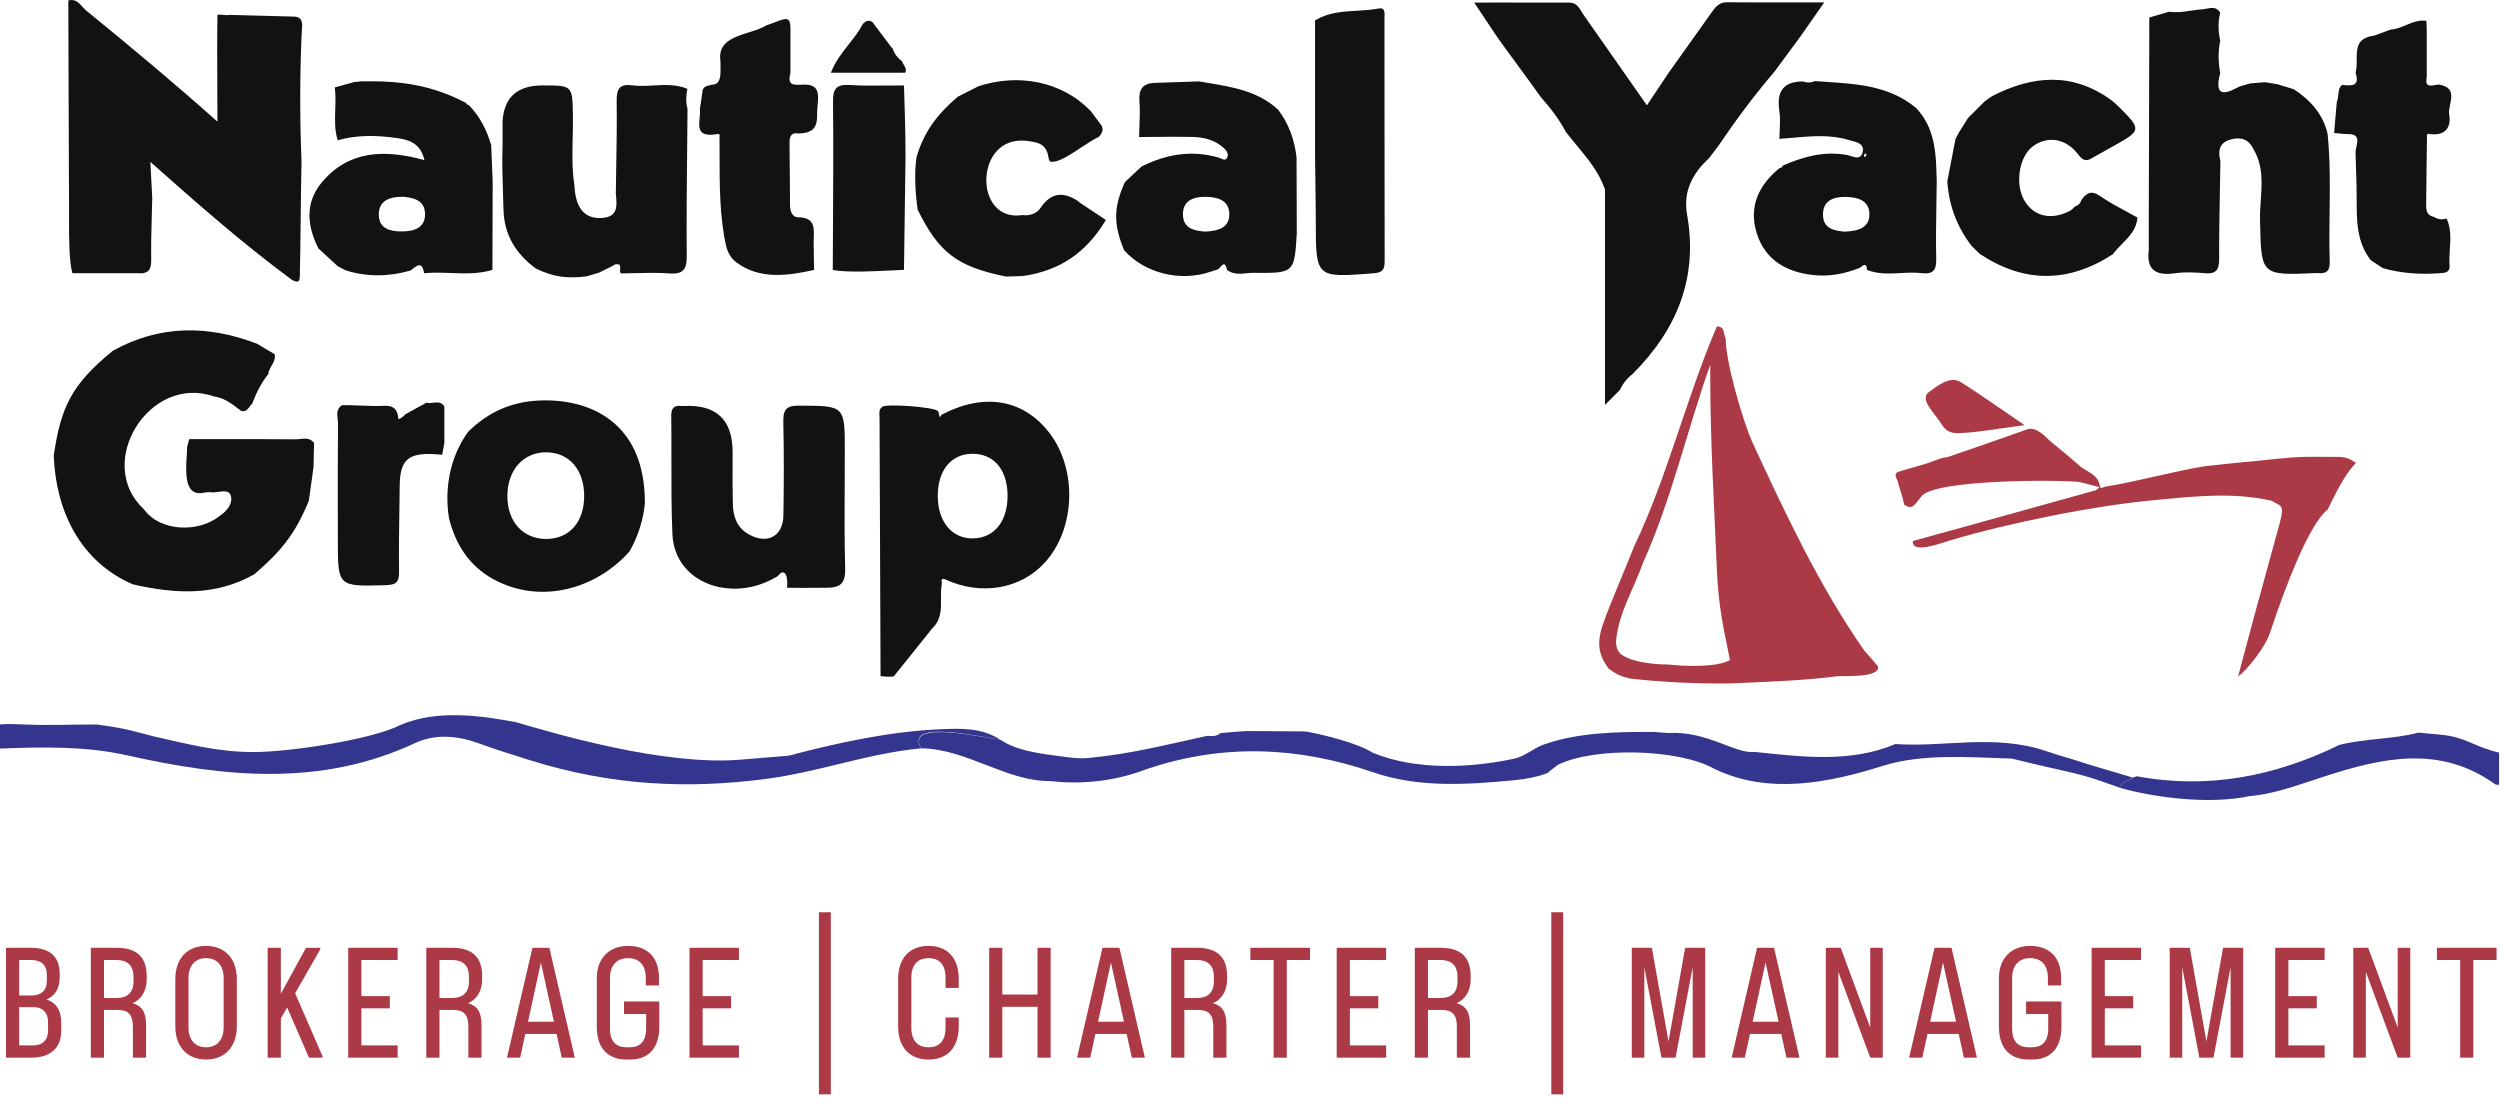 <svg xmlns="http://www.w3.org/2000/svg" width="621" height="275" viewBox="0 0 621 275" fill="none"><path fill-rule="evenodd" clip-rule="evenodd" d="M37.82 49.049C37.789 50.61 37.746 52.172 37.703 53.733L37.703 53.733C37.603 57.302 37.504 60.87 37.56 64.439C37.6 66.989 36.9 68.089 34.21 67.869H17.98C17.14 64.752 17.147 59.185 17.153 54.455V54.455V54.455V54.455V54.455V54.455V54.455V54.455V54.454V54.454V54.454V54.454V54.454V54.454C17.154 53.555 17.155 52.685 17.15 51.869C17.09 40.369 17.057 28.869 17.023 17.369C17.007 11.619 16.99 5.869 16.97 0.119C18.66 -0.353 19.571 0.667 20.451 1.651C20.763 2.001 21.072 2.347 21.41 2.619C32.488 11.643 43.413 20.75 54.01 30.209C54.01 27.373 53.995 24.455 53.979 21.511C53.948 15.538 53.916 9.452 54.01 3.699C54.493 3.573 54.994 3.635 55.495 3.697C55.989 3.757 56.483 3.818 56.96 3.699L72.95 4.119C75.294 4.119 75.135 5.958 74.978 7.769L74.978 7.769C74.939 8.221 74.9 8.67 74.9 9.089C74.47 19.419 74.47 29.739 74.9 40.069C74.795 44.899 74.743 49.589 74.69 54.279C74.638 58.969 74.585 63.659 74.48 68.489C74.453 69.729 74.27 70.489 72.48 69.489C60.237 60.46 48.715 50.3 37.35 40.209C37.55 44.147 37.68 46.597 37.81 49.046L37.81 49.049H37.82ZM13.35 113.139C15.163 100.921 17.837 95.485 28.02 87.129C39.67 80.679 51.64 80.709 63.84 85.379C64.563 85.813 65.289 86.245 66.015 86.676L66.02 86.679C66.748 87.112 67.475 87.544 68.2 87.979C68.48 89.098 67.971 89.969 67.462 90.84C67.08 91.495 66.697 92.15 66.65 92.909C64.88 95.119 63.64 97.619 62.65 100.259C62.409 100.468 62.209 100.738 62.009 101.007C61.522 101.663 61.035 102.319 59.95 102.099C59.711 101.92 59.475 101.742 59.242 101.564L59.241 101.564C57.372 100.146 55.633 98.826 53.16 98.479C37.051 92.846 23.358 115.095 35.75 126.499C39.773 132.131 49.366 132.327 54.46 128.229C56.4 126.999 57.97 124.979 57.29 123.019C56.872 121.824 55.593 122 54.287 122.18C53.626 122.271 52.958 122.363 52.39 122.279C51.855 122.197 51.292 122.288 50.73 122.38L50.73 122.38C50.472 122.422 50.215 122.464 49.96 122.489C45.773 122.916 46.14 117.041 46.385 113.118L46.385 113.118C46.435 112.317 46.48 111.597 46.48 111.029C46.565 110.704 46.653 110.379 46.74 110.054L46.74 110.053C46.828 109.729 46.915 109.404 47 109.079C49.071 109.079 51.141 109.077 53.211 109.075C59.938 109.067 66.661 109.06 73.39 109.129C73.769 109.134 74.164 109.09 74.564 109.045C75.788 108.909 77.052 108.767 78.01 110.019C77.99 111.019 77.968 112.018 77.945 113.016L77.945 113.019L77.945 113.022L77.945 113.024L77.945 113.026L77.945 113.029L77.945 113.031L77.945 113.033L77.945 113.036L77.945 113.038L77.945 113.04L77.945 113.042L77.944 113.043L77.944 113.045L77.944 113.047L77.944 113.048L77.944 113.05L77.944 113.052C77.922 114.039 77.9 115.025 77.88 116.009C77.686 117.388 77.496 118.767 77.305 120.146L77.301 120.17L77.301 120.174L77.3 120.179C77.108 121.569 76.915 122.959 76.72 124.349C73.351 132.7 69.708 137.014 63.18 142.649C53.379 148.167 43.409 147.511 32.99 145.149C19.923 139.51 13.843 126.868 13.35 113.139ZM222.02 167.999C221.207 168.168 220.348 168.093 219.509 168.02H219.509H219.509H219.509H219.508H219.508C219.246 167.997 218.986 167.974 218.73 167.959L218.73 167.91C218.64 146.526 218.55 125.143 218.48 103.759C218.48 103.582 218.47 103.401 218.459 103.218C218.413 102.42 218.366 101.599 219.18 101.029C220.3 100.249 231.84 101.089 232.93 102.069C233.084 102.202 233.135 102.447 233.186 102.692C233.208 102.798 233.23 102.903 233.26 102.999L233.273 103.04L233.306 103.143L233.365 103.325L233.367 103.33L233.367 103.33L233.4 103.433L233.435 103.541L233.47 103.649L233.89 103.019C244.38 97.509 254.09 99.109 260.56 107.389C267.63 116.439 267.21 131.209 259.62 139.649C253.448 146.507 243.504 147.934 234.89 143.959C233.782 143.493 233.857 144.109 233.932 144.727C233.942 144.812 233.953 144.897 233.96 144.979C233.725 146.182 233.737 147.44 233.748 148.698C233.772 151.352 233.796 154.009 231.51 156.159C229.216 159.051 226.91 161.918 224.596 164.794C223.739 165.861 222.88 166.928 222.02 167.999ZM250.28 122.989C250.19 116.549 246.81 112.639 241.4 112.719C236.16 112.809 232.86 116.969 232.94 123.399C233.02 129.739 236.58 133.889 241.83 133.739C247.05 133.589 250.36 129.379 250.27 122.989H250.28ZM122.57 143.879C134.181 150.241 148.046 146.375 156.39 136.959C158.449 133.311 159.822 129.143 160.19 124.969C160.25 104.509 146.02 98.799 133.49 99.509C126.69 99.899 121.01 102.559 116.24 107.319C111.82 113.454 110.313 121.292 111.54 128.769C113.19 135.289 116.53 140.569 122.57 143.879ZM135.92 112.359C141.48 112.499 145.11 116.779 145.11 123.199C145.11 129.629 141.48 133.799 135.83 133.879C129.95 133.959 125.98 129.599 126.03 123.109C126.08 116.619 130.12 112.219 135.92 112.359ZM193.09 143.179C189.11 145.529 184.89 146.639 180.22 146.089C172.9 145.239 167.35 140.129 167.03 132.769C166.763 126.542 166.771 120.302 166.778 114.063V114.061C166.783 110.483 166.787 106.905 166.74 103.329C166.71 101.309 167.49 100.619 169.37 100.849C169.476 100.862 169.587 100.858 169.699 100.854C169.756 100.851 169.813 100.849 169.87 100.849C177.943 100.442 181.98 104.259 181.98 112.299C181.98 113.382 181.976 114.464 181.972 115.546C181.961 118.79 181.95 122.032 182.04 125.279C182.12 128.399 183.1 131.159 186.09 132.789C190.65 135.279 194.51 133.209 194.6 128.029C194.72 120.379 194.75 112.719 194.58 105.069C194.52 102.099 194.94 100.729 198.51 100.759L199.028 100.762C204.362 100.794 207.067 100.81 208.439 102.17C209.85 103.57 209.85 106.392 209.85 112.119C209.85 114.874 209.835 117.63 209.821 120.387V120.387V120.387V120.388V120.388V120.388V120.389V120.389V120.389V120.39V120.39V120.391V120.391V120.391V120.392V120.392V120.393C209.784 127.288 209.747 134.184 209.94 141.069C210.04 144.709 208.96 145.989 205.48 145.989C204.303 145.989 203.293 146 202.298 146.012C200.35 146.034 198.458 146.055 195.48 145.989C195.65 145.429 195.61 142.789 194.91 142.359C194.228 141.944 193.853 142.37 193.485 142.789C193.357 142.935 193.229 143.081 193.09 143.189V143.179ZM107.635 100.044C107.051 100.118 106.467 100.192 105.94 100.009V100.019C104.2 100.979 102.45 101.939 100.7 102.899C100.23 103.529 98.98 104.359 98.95 103.989C98.67 100.628 96.626 100.728 94.567 100.828C94.126 100.85 93.685 100.871 93.26 100.859C91.151 100.799 89.053 100.729 86.955 100.659L86.95 100.659H84.93C83.57 101.571 83.722 102.853 83.87 104.087L83.87 104.087C83.916 104.477 83.962 104.862 83.96 105.229C83.9 112.466 83.907 119.698 83.915 126.932C83.918 129.344 83.92 131.756 83.92 134.169C83.92 139.911 83.92 142.791 85.36 144.196C86.808 145.61 89.715 145.529 95.547 145.367H95.547L95.85 145.359C98.53 145.289 99.17 144.499 99.13 141.939C99.051 136.961 99.126 131.978 99.2 126.994C99.23 124.999 99.26 123.004 99.28 121.009C99.3 113.809 101.5 112.129 109.83 112.969C109.92 112.484 110.012 111.997 110.105 111.509C110.197 111.022 110.29 110.534 110.38 110.049V100.999C109.663 99.787 108.649 99.916 107.635 100.044ZM426.94 36.099C431.21 29.779 435.76 23.669 440.72 17.869V17.879C441.8 16.414 442.88 14.952 443.96 13.489C445.04 12.027 446.12 10.564 447.2 9.099C448.215 7.645 449.23 6.194 450.311 4.648C451.201 3.377 452.135 2.042 453.15 0.589C450.735 0.589 448.379 0.593 446.067 0.597C440.203 0.607 434.614 0.616 429.02 0.559C427 0.539 426.1 1.759 425.12 3.149C423.206 5.863 421.275 8.568 419.343 11.273C418.378 12.625 417.413 13.976 416.45 15.329C416.005 15.944 415.565 16.563 415.126 17.18L415.126 17.181L415.126 17.181L415.126 17.182C414.944 17.438 414.762 17.694 414.58 17.949C414.056 18.734 413.53 19.52 412.994 20.322L412.992 20.325C411.782 22.136 410.517 24.028 409.09 26.169C407.478 23.864 405.897 21.599 404.337 19.364L404.304 19.317L404.295 19.305C400.604 14.017 397.027 8.893 393.43 3.789C393.246 3.526 393.074 3.243 392.901 2.957V2.957L392.901 2.957L392.901 2.957L392.901 2.957L392.901 2.956C392.212 1.818 391.504 0.649 389.89 0.649C384.457 0.628 379.02 0.632 373.331 0.636C370.999 0.637 368.624 0.639 366.19 0.639C368.39 3.949 370.02 6.389 371.65 8.829C371.9 9.184 372.152 9.542 372.405 9.899C372.657 10.257 372.91 10.614 373.16 10.969C375.58 14.279 378.01 17.589 380.44 20.899C380.815 21.429 381.192 21.962 381.57 22.494C381.947 23.027 382.325 23.559 382.7 24.089C385.08 26.769 387.28 29.569 388.95 32.759C389.822 33.9 390.743 35.008 391.664 36.116C394.447 39.466 397.23 42.816 398.68 47.069V100.579C399.611 99.643 400.309 98.945 400.889 98.365C401.468 97.786 401.93 97.324 402.39 96.859C403.11 95.289 404.16 93.969 405.53 92.909C416.52 81.929 421.86 69.019 419.07 53.319C418.04 47.549 420.42 43.089 424.52 39.299C425.036 38.624 425.547 37.945 426.06 37.265C426.353 36.877 426.646 36.488 426.94 36.099ZM538.78 2.909C540.61 3.19 542.401 2.924 544.19 2.659C545.139 2.519 546.087 2.378 547.04 2.319C547.394 2.296 547.762 2.223 548.133 2.149C549.341 1.909 550.579 1.663 551.49 3.109C550.96 5.429 550.96 7.759 551.5 10.079C550.97 12.749 550.98 15.429 551.5 18.099C550.52 21.989 550.75 24.469 555.67 21.799C556.35 21.428 557.124 21.223 557.898 21.017C558.252 20.923 558.605 20.829 558.95 20.719L562.67 20.419C563.19 20.504 563.709 20.591 564.229 20.679L564.23 20.679L564.231 20.679C564.751 20.767 565.27 20.854 565.79 20.939L569.76 22.159C573.89 24.839 577 28.289 578.17 33.219C578.835 39.738 578.753 46.268 578.671 52.798V52.8C578.62 56.877 578.569 60.955 578.7 65.029C578.77 67.259 577.88 68.059 575.79 67.829C575.684 67.816 575.573 67.82 575.461 67.825C575.404 67.827 575.347 67.829 575.29 67.829C561.677 68.43 561.677 68.429 561.402 55.135L561.39 54.549C561.357 52.958 561.468 51.346 561.579 49.731C561.874 45.439 562.17 41.122 559.78 37.089C558.51 34.329 556.2 33.929 553.7 34.769C551.21 35.609 550.92 37.679 551.55 39.969C551.515 42.301 551.471 44.633 551.427 46.966V46.968V46.971V46.974V46.976V46.979V46.981V46.984V46.987V46.989V46.992V46.995C551.32 52.717 551.212 58.44 551.24 64.159C551.25 66.859 550.63 68.139 547.68 67.869C545.22 67.639 542.69 67.539 540.26 67.879C535.58 68.539 533.1 67.139 533.76 62.049V54.059C533.78 45.774 533.802 37.489 533.825 29.204C533.847 20.919 533.87 12.634 533.89 4.349C534.71 4.109 535.527 3.872 536.345 3.634C537.162 3.397 537.98 3.159 538.8 2.919L538.78 2.909ZM125.07 52.109C125.21 58.299 128.15 63.049 133.06 66.669C137.58 68.882 140.992 69.23 145.76 68.639C146.265 68.489 146.77 68.337 147.275 68.184C147.78 68.032 148.285 67.879 148.79 67.729C149.26 67.494 149.733 67.262 150.205 67.029C150.677 66.797 151.15 66.564 151.62 66.329C151.815 66.224 152.01 66.117 152.205 66.009C152.4 65.902 152.595 65.794 152.79 65.689C154.18 65.418 154.114 66.128 154.047 66.835C154.006 67.277 153.964 67.719 154.28 67.919C155.467 67.91 156.656 67.879 157.845 67.848L157.846 67.848C160.653 67.775 163.459 67.701 166.24 67.919C169.89 68.199 170.62 66.779 170.59 63.409C170.51 54.604 170.599 45.793 170.689 36.985V36.984V36.983V36.982V36.981V36.98V36.979V36.978V36.977V36.977V36.975C170.722 33.673 170.755 30.371 170.78 27.069C170.33 25.409 170.39 23.749 170.74 22.079C168.003 20.903 165.183 21.066 162.364 21.229C160.579 21.332 158.794 21.436 157.03 21.199C153.82 20.759 153.14 22.179 153.18 25.139C153.258 30.551 153.165 35.963 153.073 41.375C153.034 43.603 152.996 45.831 152.97 48.059C152.978 48.156 152.987 48.254 152.996 48.351L153.013 48.544L153.013 48.545L153.013 48.546L153.013 48.546C153.255 51.214 153.497 53.885 149.52 54.139C145.22 54.419 142.96 51.739 142.69 46.069C142.073 42.161 142.164 38.239 142.255 34.32C142.299 32.462 142.342 30.604 142.31 28.749L142.305 28.457C142.181 21.219 142.181 21.219 134.75 21.219C128.523 21.212 125.22 24.162 124.84 30.069V36.069C124.687 40.291 124.81 43.983 124.942 47.909L124.942 47.91C124.987 49.271 125.034 50.66 125.07 52.109ZM297.862 20.219C298.572 20.343 299.284 20.462 299.997 20.581C306.241 21.62 312.48 22.66 317.47 27.219C320.14 30.729 321.55 34.719 322.06 39.069C322.066 40.896 322.074 42.723 322.082 44.55C322.101 49.049 322.12 53.549 322.12 58.049L322.119 58.06C321.51 67.819 321.506 67.879 311.41 67.769C310.826 67.764 310.231 67.821 309.632 67.879C307.975 68.038 306.296 68.2 304.79 67.039C304.341 64.95 303.74 65.636 303.139 66.323C302.938 66.553 302.736 66.784 302.54 66.909C302.23 67.009 301.922 67.107 301.614 67.204C301.307 67.302 301 67.399 300.69 67.499C293.339 70.03 284.422 67.984 279.22 62.149C276.636 55.782 276.489 51.775 279.42 45.239C280.111 44.593 280.8 43.947 281.488 43.301C282.175 42.657 282.861 42.013 283.55 41.369C289.7 38.279 296.08 37.199 302.81 39.179C302.958 39.223 303.118 39.298 303.284 39.375C303.871 39.647 304.521 39.949 304.88 39.029C305.19 38.239 304.73 37.449 304.07 36.839C301.88 34.799 299.16 34.089 296.3 34.019C293.142 33.941 289.984 33.974 286.826 34.007C285.534 34.02 284.242 34.033 282.95 34.039C282.965 33.159 282.999 32.278 283.034 31.398L283.034 31.395L283.034 31.392L283.034 31.389L283.034 31.386L283.034 31.383L283.034 31.38L283.034 31.377L283.035 31.374L283.035 31.37C283.114 29.338 283.193 27.306 283.04 25.289C282.81 22.299 283.75 20.669 286.86 20.589C288.695 20.529 290.53 20.466 292.365 20.404C294.197 20.342 296.03 20.279 297.862 20.219ZM297.862 20.219L297.86 20.219H297.87L297.862 20.219ZM299.3 57.539C302.67 57.369 305.56 56.559 305.35 52.909C305.16 49.619 302.29 48.949 299.51 48.889C296.38 48.829 293.69 49.889 293.85 53.499C294 56.909 296.9 57.319 299.3 57.529V57.539ZM481.001 50.726V50.725V50.725V50.724V50.723V50.722V50.722V50.721V50.72C481.032 48.836 481.062 46.952 481.08 45.069C481.075 44.878 481.07 44.688 481.065 44.497V44.496V44.495C480.905 38.136 480.744 31.788 475.89 26.759C469.333 21.37 461.494 20.853 453.651 20.335C452.704 20.273 451.756 20.21 450.81 20.139C449.83 20.589 448.83 20.599 447.82 20.229C442.76 20.259 441.28 22.949 442 27.649C442.227 29.184 442.151 30.766 442.075 32.347C442.041 33.063 442.006 33.778 442 34.489C443.154 34.415 444.309 34.312 445.465 34.21C450.077 33.8 454.694 33.39 459.26 34.789C459.482 34.857 459.723 34.919 459.971 34.983C461.379 35.345 463.017 35.767 462.72 37.569C462.382 39.627 460.958 39.167 459.679 38.755C459.33 38.642 458.992 38.533 458.69 38.479C453.06 37.499 447.87 38.919 442.81 41.159C442.74 41.549 442.51 41.729 442.11 41.699C436.86 45.939 434.3 51.339 436.38 57.959C438.45 64.539 443.64 67.539 450.29 68.309C454.37 68.779 458.23 68.019 461.99 66.519L462.02 66.495C462.85 65.832 463.691 65.162 463.77 67.049C466.502 68.138 469.307 67.985 472.111 67.832C473.863 67.737 475.615 67.641 477.35 67.849C480.15 68.179 481.03 67.129 480.96 64.299C480.854 59.781 480.928 55.253 481.001 50.726ZM464.35 52.959C464.52 56.589 461.62 57.399 458.21 57.539L458.22 57.549C455.85 57.319 452.94 56.929 452.83 53.489C452.71 49.859 455.41 48.839 458.53 48.909C461.31 48.969 464.19 49.689 464.35 52.959ZM463.3 38.059L463.66 38.419C463.54 38.629 463.42 38.839 463.3 39.059C463.266 39.025 463.222 38.989 463.178 38.952C463.078 38.869 462.976 38.785 462.99 38.729C463.026 38.562 463.115 38.401 463.203 38.241C463.236 38.18 463.27 38.12 463.3 38.059ZM83.94 66.169C83.137 65.431 82.331 64.69 81.526 63.949L79.1 61.719C76.26 56.099 75.72 50.369 79.91 45.339C86.62 37.279 95.55 37.069 105.43 39.769C104.42 35.299 101.18 34.629 98.23 34.239C93.46 33.599 88.61 33.479 83.88 34.849C83.099 32.336 83.188 29.772 83.277 27.206C83.341 25.372 83.404 23.537 83.15 21.719L88.04 20.369C88.355 20.339 88.67 20.312 88.985 20.284C89.3 20.257 89.615 20.229 89.93 20.199C99.776 20.021 107.32 21.177 115.77 25.569C115.88 25.879 116.1 26.049 116.42 26.069C119.2 28.879 120.9 32.299 122.01 36.049C122.13 39.049 122.25 42.039 122.38 45.039L122.32 67.039C118.903 68.078 115.43 67.948 111.955 67.817H111.955H111.955H111.955H111.955H111.955H111.955H111.954C109.745 67.734 107.536 67.651 105.34 67.869C104.899 64.894 103.623 65.907 102.357 66.914C102.244 67.003 102.132 67.093 102.02 67.179C96.66 68.739 91.29 68.839 85.93 67.179C85.26 66.839 84.59 66.499 83.93 66.159L83.94 66.169ZM100.11 48.879C96.71 48.859 94.03 49.839 94.09 53.409C94.14 56.819 96.97 57.489 99.76 57.489C102.77 57.489 105.69 56.679 105.58 53.009C105.47 49.669 102.61 49.099 100.11 48.869V48.879ZM227.65 39.069C227.07 43.419 227.36 47.739 227.93 52.059C233.252 62.847 237.807 66.239 249.88 68.699L253.92 68.579C263.396 67.308 269.99 62.553 274.7 54.639C272.465 53.149 270.23 51.669 267.996 50.189L267.976 50.176L267.957 50.164L267.95 50.159L268.02 50.099C264.31 47.609 261.16 47.599 258.42 51.709C257.56 52.989 255.79 53.689 253.99 53.419C241.72 55.389 241.98 33.489 254.98 34.989C258.42 35.386 259.42 35.989 260.18 37.959C260.276 38.208 260.33 38.52 260.384 38.831C260.509 39.555 260.633 40.275 261.29 40.189C263.035 40.305 266.031 38.322 268.725 36.539L268.725 36.539C270.32 35.484 271.808 34.498 272.87 34.059C273.71 33.249 274.18 32.339 273.62 31.169C273.184 30.583 272.746 29.997 272.308 29.411C271.871 28.827 271.434 28.243 271 27.659C263.734 20.054 252.719 18.206 243.02 21.439C242.165 21.874 241.308 22.306 240.451 22.739L240.449 22.739C239.592 23.172 238.735 23.604 237.88 24.039C232.976 28.289 229.585 32.483 227.65 39.069ZM485.909 34.221L486.095 33.859L486.104 33.841L486.105 33.84C486.236 33.584 486.368 33.328 486.5 33.069C486.72 32.718 486.94 32.367 487.16 32.016C487.73 31.103 488.303 30.189 488.88 29.279C489.57 28.589 490.262 27.902 490.955 27.214C491.647 26.527 492.34 25.839 493.03 25.149C493.325 24.939 493.62 24.732 493.915 24.524C494.21 24.317 494.505 24.109 494.8 23.899C504.82 18.749 514.72 17.839 524.36 24.819C525.16 25.399 525.9 26.099 526.6 26.799C531.88 32.099 531.83 32.449 525.49 35.999C525.012 36.265 524.534 36.531 524.056 36.796C522.791 37.498 521.525 38.201 520.27 38.919C520.182 38.97 520.096 39.02 520.011 39.069C518.689 39.842 517.727 40.403 516.27 38.439C513.19 34.289 508.58 33.689 505 36.319C501.47 38.909 500.43 45.919 502.97 50.009C505.38 53.879 509.76 54.769 514.31 52.289C514.607 52.126 514.854 51.868 515.101 51.611C515.203 51.505 515.305 51.398 515.41 51.299C516.25 51.029 516.78 50.459 517.05 49.639C518.31 47.859 519.53 47.209 521.7 48.719C523.748 50.141 525.956 51.33 528.164 52.52L528.165 52.52C529.094 53.021 530.022 53.521 530.94 54.039C530.733 56.927 528.93 58.756 527.129 60.583L527.128 60.583L527.128 60.583C526.316 61.407 525.505 62.23 524.84 63.149C513.8 70.319 502.77 70.379 491.77 63.059C491.43 62.729 491.09 62.397 490.75 62.064C490.41 61.732 490.07 61.399 489.73 61.069C486.1 56.339 484.1 50.999 483.71 45.059L485.72 34.649H485.69C485.763 34.506 485.836 34.363 485.909 34.221ZM585.113 18.049L585.11 18.059V18.039L585.113 18.049ZM585.113 18.049C585.406 17.084 585.402 15.969 585.398 14.854C585.388 12.12 585.379 9.384 589.75 8.859C590.43 8.609 591.112 8.357 591.794 8.105L591.795 8.104C592.477 7.852 593.16 7.599 593.84 7.349C595.189 7.266 596.432 6.75 597.674 6.235C599.277 5.569 600.879 4.904 602.71 5.169L602.755 6.124L602.8 7.079C602.8 11.079 602.8 15.069 602.81 19.069C602.285 21.581 603.567 21.353 604.849 21.125C605.154 21.071 605.459 21.016 605.74 20.999C609.496 21.598 609.046 23.805 608.61 25.946C608.427 26.843 608.247 27.729 608.38 28.479C608.93 31.569 607.44 33.779 603.72 33.309C603.08 33.139 602.71 33.299 602.86 34.049C602.84 35.602 602.818 37.155 602.797 38.709L602.797 38.722L602.797 38.737L602.796 38.751L602.796 38.765C602.742 42.647 602.688 46.53 602.66 50.409L602.659 50.552C602.647 52 602.635 53.511 604.6 53.879C605.58 54.509 606.63 54.639 607.73 54.259C608.871 56.736 608.707 59.297 608.543 61.861V61.861V61.862V61.862V61.863C608.456 63.232 608.369 64.602 608.48 65.959C608.618 67.721 607.268 67.798 606.005 67.87C605.899 67.876 605.794 67.882 605.69 67.889C601.02 68.199 596.42 67.889 591.9 66.609L588.9 64.629C585.38 60.119 585.39 54.819 585.4 49.469C585.4 46.839 585.314 44.208 585.227 41.577C585.189 40.408 585.151 39.239 585.12 38.069C585.089 37.572 585.213 36.999 585.337 36.425C585.693 34.782 586.049 33.139 582.75 33.309C582.255 33.264 581.763 33.219 581.27 33.174L581.234 33.171C580.754 33.127 580.273 33.083 579.79 33.039C580.01 30.469 580.23 27.899 580.46 25.329C580.721 24.787 580.776 24.183 580.83 23.578C580.912 22.676 580.994 21.774 581.76 21.079L581.78 21.081C584.041 21.33 586.292 21.578 585.113 18.049ZM190.41 6.279C191.273 6.005 192.038 5.711 192.706 5.453C195.189 4.496 196.35 4.049 196.35 7.079V9.099V18.069C195.517 21.157 196.98 21.108 198.962 21.04C199.264 21.03 199.579 21.019 199.9 21.019C203.57 21.019 203.336 23.548 203.098 26.113C203.039 26.749 202.98 27.387 202.98 27.989C202.98 30.489 202.98 33.149 198.27 33.149C196.46 32.849 196.09 34.019 196.12 35.579C196.173 38.992 196.191 42.405 196.209 45.818C196.218 47.525 196.227 49.232 196.24 50.939C196.25 52.359 196.74 53.959 198.2 53.969C202.311 53.995 202.225 56.443 202.136 58.965C202.122 59.35 202.109 59.738 202.11 60.119C202.117 61.769 202.15 63.42 202.182 65.07C202.195 65.73 202.209 66.389 202.22 67.049C195.395 68.583 188.61 69.416 182.904 65.165C181.562 64.164 180.714 62.651 180.347 61.017C178.74 53.859 178.741 45.752 178.742 38.329C178.742 36.875 178.742 35.448 178.73 34.059C178.88 33.349 178.59 33.149 177.93 33.339C173.326 34.087 173.557 31.692 173.788 29.295C173.863 28.522 173.938 27.748 173.85 27.079C173.97 26.285 174.087 25.49 174.205 24.696C174.322 23.9 174.44 23.105 174.56 22.309C174.899 21.492 175.601 21.334 176.303 21.177C176.512 21.13 176.721 21.083 176.92 21.019C179.116 21.019 179.038 18.422 178.972 16.2C178.961 15.831 178.95 15.473 178.95 15.139C178.27 10.478 182.211 9.238 186.009 8.044C187.629 7.535 189.222 7.034 190.42 6.279H190.41ZM326.66 5.083L326.65 5.089L326.66 5.079V5.083ZM326.66 7.089V5.083C329.89 3.082 333.461 2.874 337.034 2.666C338.857 2.56 340.681 2.453 342.46 2.109C344.012 1.807 343.958 3.075 343.914 4.109V4.11V4.111C343.907 4.275 343.9 4.434 343.9 4.579C343.907 11.894 343.909 19.21 343.911 26.525C343.915 39.33 343.918 52.134 343.95 64.939C343.95 67.029 343.35 67.719 341.16 67.889L340.973 67.903C333.878 68.454 330.35 68.727 328.593 67.095C326.855 65.48 326.85 62 326.84 55.078L326.84 55.019C326.833 51.474 326.782 47.934 326.731 44.392C326.706 42.618 326.68 40.844 326.66 39.069V32.509V7.089ZM224.55 67.039C224.071 67.039 223.087 67.091 221.806 67.157C217.579 67.378 210.114 67.768 206.86 67.039C206.873 63.388 206.894 59.738 206.914 56.087C206.973 45.798 207.031 35.508 206.92 25.219C206.88 21.879 207.87 20.919 211.1 21.119C214.194 21.306 217.298 21.277 220.405 21.248C221.786 21.236 223.168 21.223 224.55 21.229C224.746 27.178 224.93 33.117 224.93 39.069C224.93 40.042 224.851 45.302 224.765 51.028C224.663 57.87 224.55 65.379 224.55 67.039ZM206.39 18.069H224.86C225.235 17.285 224.875 16.704 224.514 16.123C224.337 15.836 224.159 15.55 224.07 15.239C223.01 14.409 222.15 13.419 221.76 12.089C221.56 11.849 221.35 11.609 221.14 11.369C219.67 9.419 218.2 7.459 216.73 5.499C215.76 4.819 215 5.239 214.31 5.979C213.4 7.743 212.166 9.308 210.902 10.911C209.221 13.043 207.486 15.243 206.39 18.069Z" fill="#131112"></path><path fill-rule="evenodd" clip-rule="evenodd" d="M184.059 188.693C188.015 188.359 191.973 188.038 195.93 187.709C207.916 184.524 221.202 181.645 233.734 181.137C238.762 180.934 243.786 180.73 248.4 183.699C244.934 183.382 224.212 178.354 228.86 185.889C221.815 186.527 214.969 188.185 208.123 189.843C202.414 191.225 196.705 192.608 190.88 193.399C170.446 196.165 151.515 194.994 132.129 188.983L132.116 188.978L132.112 188.977L132.109 188.976L132.103 188.975C127.739 187.621 123.374 186.268 119.09 184.699C113.67 182.709 108.17 182.219 103.04 184.609C79.77 195.459 55.86 193.079 31.75 187.659C21.22 185.289 10.63 185.549 0 185.939V179.949C2.063 179.781 4.14 179.872 6.217 179.963H6.219C12.373 180.232 17.48 179.949 23.98 179.963C31.75 180.989 32.48 181.489 38.48 182.989C46.638 184.789 53.98 186.809 62.96 186.809C71.94 186.809 92.48 183.699 99.43 180.099C108.98 175.989 120.48 177.989 128.07 179.369C137.48 182.079 164.805 190.316 184.059 188.693Z" fill="#34358F"></path><path fill-rule="evenodd" clip-rule="evenodd" d="M521.997 194.066L522.005 194.069C523.601 194.636 525.197 195.204 526.8 195.749C526.763 194.466 527.601 194.188 528.439 193.909C528.959 193.736 529.48 193.563 529.79 193.149H529.78C524.722 191.593 520.48 190.489 514.08 188.379C512.061 187.84 510.078 187.179 508.094 186.517C495.364 182.272 482.806 185.675 470.82 184.819C459.594 189.595 447.268 187.967 435.79 186.769C431.089 187.346 423.98 181.489 414.42 182.089L414.186 182.071C413.063 181.987 411.932 181.903 410.81 181.809C401.755 181.767 392.079 181.923 383.57 184.909C380.726 185.907 378.934 187.866 375.98 188.489C365.531 190.701 351.98 191.489 340.98 186.989C337.36 184.619 329.05 182.579 324.84 181.779C324.722 181.768 324.603 181.755 324.485 181.743L324.36 181.729C324.2 181.712 324.04 181.694 323.88 181.679L309.79 181.589C309.305 181.619 308.82 181.652 308.335 181.684C307.85 181.717 307.365 181.749 306.88 181.779C305.66 181.879 304.44 181.989 303.22 182.099C302.23 182.899 301.07 182.919 299.89 182.779C289.24 185.085 281.089 187.254 270.377 188.282C268.787 188.435 267.184 188.352 265.601 188.14C260.057 187.396 253.653 186.865 249.185 184.184C248.922 184.026 248.66 183.869 248.4 183.709C244.963 183.395 224.356 178.546 228.88 185.879C240.199 186.06 249.975 194.117 260.85 194.019L260.856 194.01C268.786 194.966 277.451 193.966 284.889 191.013L284.89 191.039C303.72 184.679 322.34 185.399 341.1 191.839C352.46 195.739 364.45 194.919 376.23 193.799C378.8 193.559 381.98 192.989 384.48 191.989C384.98 191.489 384.98 191.489 386.98 189.989C395.98 185.489 416.98 185.989 425.79 190.949C439.304 197.53 454.378 194.427 467.744 190.228C477.632 187.121 489.338 188.125 499.78 188.439C511.98 191.489 515.813 191.867 521.997 194.066ZM384.48 191.989C384.751 191.682 384.98 191.489 384.48 191.989V191.989Z" fill="#34358F"></path><path d="M606.272 182.501C604.435 182.327 602.597 182.155 600.76 181.979C594.312 183.676 587.546 183.394 581.05 185.049C565.182 192.814 548.512 196.129 530.77 192.819C530.612 192.873 530.452 192.93 530.291 192.987L530.279 192.991C530.118 193.048 529.958 193.105 529.8 193.159C529.488 193.578 528.965 193.752 528.442 193.925C527.607 194.203 526.773 194.479 526.81 195.759L526.985 195.807C534.979 197.999 548.376 199.943 558.739 197.769L558.75 197.779C564.097 197.294 569.119 195.616 574.151 193.935L574.154 193.934C575.248 193.568 576.342 193.203 577.44 192.849C591.78 188.219 606.1 184.969 619.8 194.819C620.03 194.989 620.44 194.909 620.77 194.939V186.949C614.325 185.447 612.67 183.103 606.272 182.501Z" fill="#34358F"></path><path d="M497.306 106.39C499.057 106.136 500.908 105.868 502.906 105.608C501.051 104.349 499.311 103.15 497.646 102.003C493.929 99.443 490.58 97.136 487.146 94.968C484.289 93.158 481.103 96.028 479.156 97.378C476.638 99.107 480.7 102.885 481.896 104.771C482.964 106.453 483.797 107.767 486.876 107.598C490.207 107.42 493.524 106.939 497.306 106.39Z" fill="#AC3A46"></path><path fill-rule="evenodd" clip-rule="evenodd" d="M585.234 114.978C582.237 117.978 579.741 123.478 578.242 126.478C578.232 126.368 578.277 126.828 578.242 126.478C578.242 126.978 573.812 127.363 563.76 157.478C562.819 160.297 558.699 165.994 555.94 168.038C556.473 166.047 557.002 164.055 557.531 162.063L557.534 162.055L557.534 162.054L557.54 162.03L557.543 162.016C559.324 155.309 561.148 148.614 562.995 141.925L562.996 141.922C564.11 137.888 565.224 133.855 566.317 129.818C567.573 125.208 566.505 125.74 564.186 124.362C564.184 124.361 564.182 124.359 564.18 124.358L564.17 124.368C554.745 122.222 545.092 123.28 535.585 124.198C520.669 125.478 498.23 130.066 484.388 134.244C482.416 134.84 474.763 137.752 475.17 134.388C478.366 133.478 484.139 131.918 487.926 130.866L487.93 130.865C498.778 127.852 509.629 124.838 520.474 121.808C520.757 121.728 520.997 121.496 521.238 121.264L521.239 121.263L521.239 121.262C521.33 121.175 521.42 121.087 521.513 121.008C521.629 121.037 521.654 121.031 521.531 121L521.523 121.008C519.876 120.598 518.236 120.158 516.589 119.748C516.722 115.769 516.759 115.332 516.589 119.748C512.213 119.141 479.865 118.978 477.168 123.458C475.25 125.978 474.871 126.478 473.033 125.418C472.364 122.478 471.874 121.478 471.375 119.478C470.376 117.478 470.93 117.377 472.364 116.938C474.267 116.365 476.174 115.826 478.083 115.287C479.507 114.885 481.994 113.746 483.294 113.605L483.434 113.59L483.45 113.588C483.445 113.607 483.44 113.625 483.434 113.643L483.449 113.648C490.135 111.33 496.844 109.075 503.495 106.658C505.86 105.809 508.341 108.755 508.899 109.238C509.172 109.475 509.445 109.711 509.716 109.948L509.727 109.948C511.79 111.701 513.931 113.363 515.95 115.168C516.207 115.398 516.464 115.628 516.719 115.858V115.864C516.735 115.874 516.749 115.888 516.749 115.888H516.758C517.233 116.248 517.761 116.559 518.288 116.869C519.855 117.792 521.424 118.716 521.632 120.935L521.633 120.928C521.977 121.571 522.579 120.815 523.224 120.851C531.402 119.48 539.393 117.183 547.57 115.818C549.732 115.588 551.896 115.356 554.06 115.123L554.065 115.123C561.741 114.298 553.859 115.228 566.223 113.903C571.066 113.384 573.747 113.478 577.244 113.478C582.737 113.478 582.737 113.403 585.234 114.978Z" fill="#AC3A46"></path><path d="M466.431 165.428C465.323 164.158 464.214 162.888 463.106 161.618C451.916 145.613 443.488 127.569 435.21 109.698C432.923 104.478 428.658 89.978 428.658 84.068C427.929 82.478 428.479 81.468 426.871 81.078C426.871 81.098 426.851 81.128 426.841 81.148C426.731 81.118 426.621 81.088 426.471 81.078C418.87 98.835 414.153 118.53 405.956 135.628C403.46 141.978 399.987 149.836 398.196 154.998C396.468 159.978 397.207 162.789 399.544 166.048C401.529 167.52 402.566 168.018 404.918 168.548C412.912 169.475 421.186 169.824 429.208 169.778C436.918 169.478 448.639 169.033 456.394 167.978C457.393 167.842 467.507 168.513 466.422 165.398L466.431 165.428ZM414.236 165.058C411.544 165.058 405.693 164.669 402.782 162.591C401.605 161.751 401.321 160.205 401.474 158.766C402.191 152.045 405.882 146.177 408.074 139.918C415.067 124.515 419.13 106.629 424.823 90.598V93.478C424.823 109.469 425.798 125.478 426.471 141.478C426.871 150.978 428.218 156.401 429.727 163.958C426.306 165.903 417.942 165.478 414.226 165.048L414.236 165.058Z" fill="#AC3A46"></path><path d="M7.845 262.719H1.49V235.428H7.689C12.523 235.428 14.824 237.806 14.824 241.822V242.913C14.824 245.798 13.381 247.553 11.549 248.255C13.771 249.034 15.213 250.672 15.213 254.064V256.052C15.213 260.419 12.367 262.719 7.845 262.719ZM4.765 238.469V247.28H7.806C10.145 247.28 11.627 246.11 11.627 243.654V242.094C11.627 239.638 10.145 238.469 7.806 238.469H4.765ZM4.765 250.165V259.678H8.235C10.613 259.678 11.939 258.313 11.939 255.974V253.869C11.939 251.53 10.613 250.165 8.235 250.165H4.765ZM25.835 262.719H22.56V235.428H29.032C34.178 235.428 36.44 238.001 36.44 242.406V243.303C36.44 246.305 34.919 248.372 32.931 249.19C35.231 249.853 36.284 251.335 36.284 254.649V262.719H33.009V254.999C33.009 251.958 31.8 250.867 29.227 250.867H25.835V262.719ZM25.835 238.469V247.904H28.915C31.41 247.904 33.165 246.812 33.165 243.693V242.679C33.165 239.56 31.41 238.469 28.915 238.469H25.835ZM51.188 263.187C46.549 263.187 43.547 260.068 43.547 254.922V243.225C43.547 238.079 46.549 234.96 51.188 234.96C55.828 234.96 58.83 238.079 58.83 243.225V254.922C58.83 260.068 55.828 263.187 51.188 263.187ZM51.188 260.146C53.645 260.146 55.555 258.586 55.555 255.155V242.991C55.555 239.56 53.645 238.001 51.188 238.001C48.732 238.001 46.822 239.56 46.822 242.991V255.155C46.822 258.586 48.732 260.146 51.188 260.146ZM79.551 235.817L73.313 246.734L80.097 262.329V262.719H76.744L71.325 250.243L69.765 252.972V262.719H66.49V235.428H69.765V246.851L76.003 235.428H79.551V235.817ZM98.775 262.719H86.494V235.428H98.775V238.469H89.769V247.436H96.826V250.477H89.769V259.678H98.775V262.719ZM109.164 262.719H105.889V235.428H112.361C117.508 235.428 119.769 238.001 119.769 242.406V243.303C119.769 246.305 118.248 248.372 116.26 249.19C118.56 249.853 119.613 251.335 119.613 254.649V262.719H116.338V254.999C116.338 251.958 115.129 250.867 112.556 250.867H109.164V262.719ZM109.164 238.469V247.904H112.244C114.739 247.904 116.494 246.812 116.494 243.693V242.679C116.494 239.56 114.739 238.469 112.244 238.469H109.164ZM142.779 262.719H139.543L138.257 256.832H130.498L129.212 262.719H125.937L132.253 235.428H136.463L142.779 262.719ZM134.358 239.092L131.161 253.791H137.594L134.358 239.092ZM156.516 263.187H155.503C151.136 263.187 148.251 260.458 148.251 255.155V242.835C148.251 238.196 151.214 234.96 156.009 234.96C161.078 234.96 163.69 238.118 163.69 242.835V244.785H160.415V242.991C160.415 239.677 158.739 238.001 156.009 238.001C153.28 238.001 151.526 239.716 151.526 242.991V255.506C151.526 258.781 153.085 260.146 155.659 260.146H156.36C158.934 260.146 160.493 258.781 160.493 255.506V251.88H154.996V248.761H163.768V255.155C163.768 259.054 162.131 263.187 156.516 263.187ZM183.551 262.719H171.27V235.428H183.551V238.469H174.545V247.436H181.602V250.477H174.545V259.678H183.551V262.719Z" fill="#AC3A46"></path><line x1="204.899" y1="226.601" x2="204.899" y2="271.837" stroke="#AC3A46" stroke-width="2.95"></line><path d="M230.664 263.187C225.947 263.187 223.1 260.146 223.1 254.999V243.147C223.1 238.001 225.947 234.96 230.664 234.96C235.382 234.96 238.15 238.001 238.15 243.147V245.408H234.875V242.874C234.875 239.443 233.159 238.001 230.664 238.001C228.169 238.001 226.375 239.443 226.375 242.874V255.272C226.375 258.703 228.169 260.146 230.664 260.146C233.159 260.146 234.875 258.703 234.875 255.272V252.738H238.15V254.999C238.15 260.146 235.382 263.187 230.664 263.187ZM248.976 262.719H245.701V235.428H248.976V247.046H257.709V235.428H260.984V262.719H257.709V250.087H248.976V262.719ZM284.381 262.719H281.145L279.858 256.832H272.1L270.813 262.719H267.538L273.854 235.428H278.065L284.381 262.719ZM275.959 239.092L272.762 253.791H279.195L275.959 239.092ZM294.201 262.719H290.926V235.428H297.398C302.544 235.428 304.805 238.001 304.805 242.406V243.303C304.805 246.305 303.285 248.372 301.296 249.19C303.597 249.853 304.649 251.335 304.649 254.649V262.719H301.374V254.999C301.374 251.958 300.166 250.867 297.592 250.867H294.201V262.719ZM294.201 238.469V247.904H297.281C299.776 247.904 301.53 246.812 301.53 243.693V242.679C301.53 239.56 299.776 238.469 297.281 238.469H294.201ZM319.639 262.719H316.364V238.469H310.594V235.428H325.41V238.469H319.639V262.719ZM344.319 262.719H332.038V235.428H344.319V238.469H335.313V247.436H342.37V250.477H335.313V259.678H344.319V262.719ZM354.708 262.719H351.433V235.428H357.905C363.051 235.428 365.313 238.001 365.313 242.406V243.303C365.313 246.305 363.792 248.372 361.804 249.19C364.104 249.853 365.157 251.335 365.157 254.649V262.719H361.882V254.999C361.882 251.958 360.673 250.867 358.1 250.867H354.708V262.719ZM354.708 238.469V247.904H357.788C360.283 247.904 362.038 246.812 362.038 243.693V242.679C362.038 239.56 360.283 238.469 357.788 238.469H354.708Z" fill="#AC3A46"></path><line x1="386.821" y1="226.601" x2="386.821" y2="271.837" stroke="#AC3A46" stroke-width="2.95"></line><path d="M408.454 262.719H405.335V235.428H410.325L414.458 258.703L418.591 235.428H423.581V262.719H420.462V240.262L416.213 262.719H412.704L408.454 240.262V262.719ZM446.985 262.719H443.749L442.462 256.832H434.703L433.417 262.719H430.142L436.458 235.428H440.668L446.985 262.719ZM438.563 239.092L435.366 253.791H441.799L438.563 239.092ZM456.648 262.719H453.529V235.428H457.233L464.563 255.233V235.428H467.682V262.719H464.563L456.648 241.432V262.719ZM491.067 262.719H487.831L486.544 256.832H478.786L477.499 262.719H474.224L480.54 235.428H484.751L491.067 262.719ZM482.645 239.092L479.448 253.791H485.881L482.645 239.092ZM504.804 263.187H503.79C499.423 263.187 496.538 260.458 496.538 255.155V242.835C496.538 238.196 499.501 234.96 504.297 234.96C509.365 234.96 511.977 238.118 511.977 242.835V244.785H508.702V242.991C508.702 239.677 507.026 238.001 504.297 238.001C501.568 238.001 499.813 239.716 499.813 242.991V255.506C499.813 258.781 501.373 260.146 503.946 260.146H504.648C507.221 260.146 508.78 258.781 508.78 255.506V251.88H503.283V248.761H512.055V255.155C512.055 259.054 510.418 263.187 504.804 263.187ZM531.839 262.719H519.558V235.428H531.839V238.469H522.833V247.436H529.889V250.477H522.833V259.678H531.839V262.719ZM542.072 262.719H538.953V235.428H543.943L548.076 258.703L552.208 235.428H557.199V262.719H554.08V240.262L549.83 262.719H546.321L542.072 240.262V262.719ZM577.444 262.719H565.163V235.428H577.444V238.469H568.438V247.436H575.495V250.477H568.438V259.678H577.444V262.719ZM587.677 262.719H584.558V235.428H588.262L595.591 255.233V235.428H598.71V262.719H595.591L587.677 241.432V262.719ZM614.376 262.719H611.101V238.469H605.331V235.428H620.146V238.469H614.376V262.719Z" fill="#AC3A46"></path></svg>